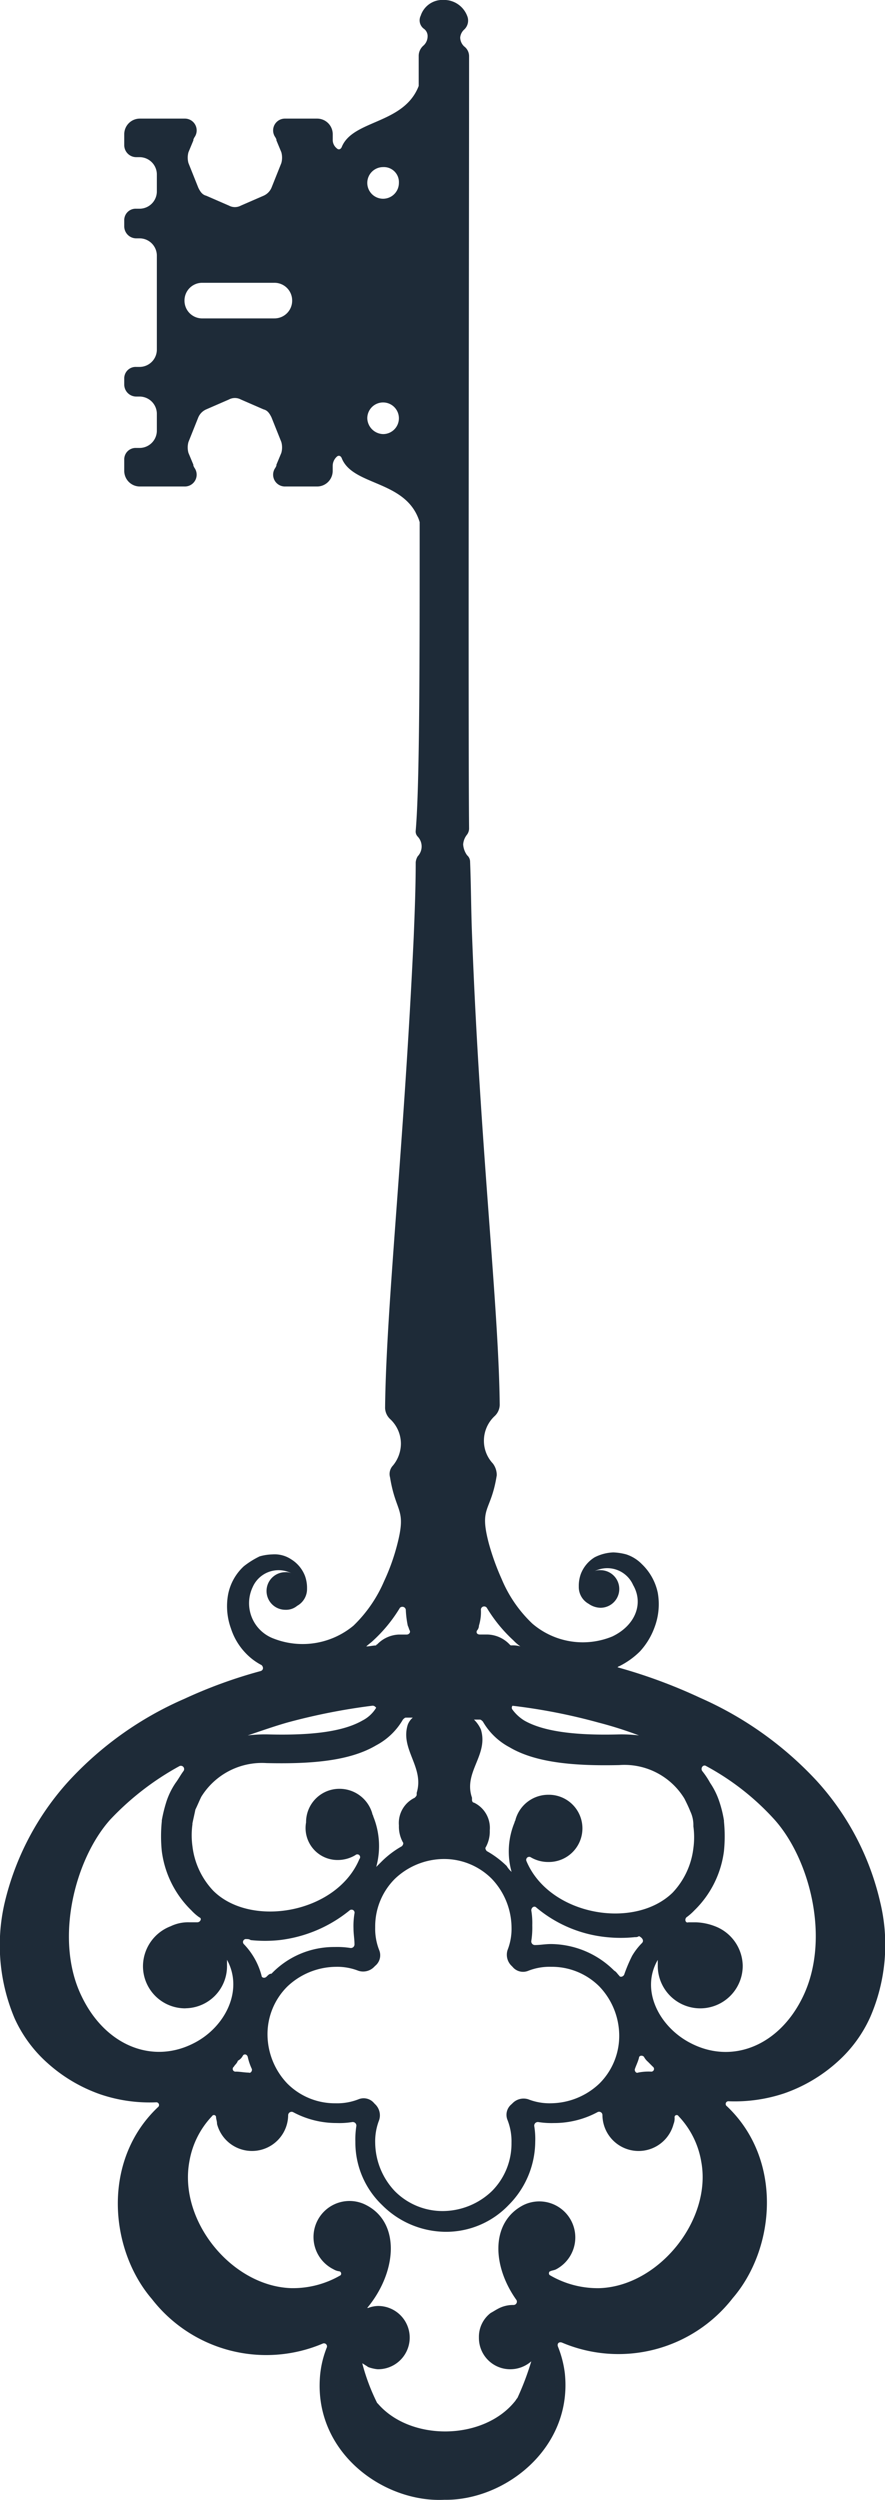 <svg xmlns="http://www.w3.org/2000/svg" width="65.121" height="183.791" viewBox="0 0 65.121 183.791">
  <path id="Path_1756" data-name="Path 1756" d="M27.408,29.161a1.131,1.131,0,0,1-1.163.291,4.265,4.265,0,0,0-1.672-.291h0a5.255,5.255,0,0,0-3.562,1.454h0a4.94,4.94,0,0,0-1.454,3.562h0a5.256,5.256,0,0,0,1.454,3.562h0a4.94,4.94,0,0,0,3.562,1.454h0a4.266,4.266,0,0,0,1.672-.291,1,1,0,0,1,1.163.291l.073.073a1.131,1.131,0,0,1,.291,1.163,4.266,4.266,0,0,0-.291,1.672h0a5.255,5.255,0,0,0,1.454,3.562h0A4.94,4.94,0,0,0,32.5,47.118h0a5.255,5.255,0,0,0,3.562-1.454h0A4.94,4.94,0,0,0,37.513,42.1h0a4.265,4.265,0,0,0-.291-1.672,1,1,0,0,1,.291-1.163l.073-.073a1.131,1.131,0,0,1,1.163-.291,4.266,4.266,0,0,0,1.672.291h0a5.255,5.255,0,0,0,3.562-1.454h0a4.94,4.94,0,0,0,1.454-3.562h0a5.255,5.255,0,0,0-1.454-3.562h0a4.94,4.94,0,0,0-3.562-1.454h0a4.265,4.265,0,0,0-1.672.291,1,1,0,0,1-1.163-.291l-.073-.073a1.131,1.131,0,0,1-.291-1.163,4.265,4.265,0,0,0,.291-1.672h0a5.255,5.255,0,0,0-1.454-3.562h0A4.94,4.94,0,0,0,32.5,21.237h0a5.255,5.255,0,0,0-3.562,1.454h0a4.94,4.94,0,0,0-1.454,3.562h0a4.266,4.266,0,0,0,.291,1.672,1,1,0,0,1-.291,1.163l-.073.073Zm6.834,116.245h0c.945,3.126,4.943,2.617,5.743,4.725.073.145.218.218.364.073a.921.921,0,0,0,.291-.654v-.363a1.148,1.148,0,0,1,1.163-1.163h2.326a.868.868,0,0,1,.727,1.381l-.073.145v.073l-.363.872a1.487,1.487,0,0,0,0,.8l.727,1.817c.145.291.291.509.582.582l1.672.727a.927.927,0,0,0,.872,0l1.672-.727a1.126,1.126,0,0,0,.582-.582l.727-1.817a1.493,1.493,0,0,0,0-.8l-.363-.872v-.073l-.073-.145a.868.868,0,0,1,.727-1.381h3.271a1.148,1.148,0,0,1,1.163,1.163v.8a.84.84,0,0,1-.872.872h-.291a1.274,1.274,0,0,0-1.236,1.236V153.4a1.274,1.274,0,0,0,1.236,1.236h.291a.884.884,0,0,1,.872.872v.436a.84.84,0,0,1-.872.872h-.291a1.274,1.274,0,0,0-1.236,1.236v6.979a1.274,1.274,0,0,0,1.236,1.236h.291a.884.884,0,0,1,.872.872v.436a.84.84,0,0,1-.872.872h-.291a1.274,1.274,0,0,0-1.236,1.236V171a1.274,1.274,0,0,0,1.236,1.236h.291a.884.884,0,0,1,.872.872v.8a1.148,1.148,0,0,1-1.163,1.163H51.544a.868.868,0,0,1-.727-1.381l.073-.145v-.073l.363-.872a1.493,1.493,0,0,0,0-.8l-.727-1.817c-.145-.291-.291-.509-.582-.582l-1.672-.727a.927.927,0,0,0-.872,0l-1.672.727a1.126,1.126,0,0,0-.582.582L44.42,171.8a1.494,1.494,0,0,0,0,.8l.363.872v.073l.073.145a.868.868,0,0,1-.727,1.381H41.8a1.148,1.148,0,0,1-1.163-1.163v-.363a.789.789,0,0,0-.291-.654c-.145-.145-.291-.073-.364.073-.8,2.036-4.58,1.672-5.67,4.507v2.254a1.009,1.009,0,0,1-.364.727.922.922,0,0,0-.291.654.661.661,0,0,0,.291.582.77.77,0,0,1,.218.945,1.685,1.685,0,0,1-1.672,1.163h-.073a1.826,1.826,0,0,1-1.672-1.163.9.9,0,0,1,.218-1.018.9.9,0,0,0,.291-.582.921.921,0,0,0-.291-.654.9.9,0,0,1-.363-.727c0-11.777.073-50.162,0-56.778a.78.78,0,0,1,.145-.436,1.291,1.291,0,0,0,.291-.727,1.525,1.525,0,0,0-.291-.8.629.629,0,0,1-.218-.436c-.073-1.817-.073-3.635-.145-5.452-.582-15.485-1.963-27.189-2.036-34.532a1.167,1.167,0,0,1,.363-.8,2.477,2.477,0,0,0,.8-1.817,2.426,2.426,0,0,0-.654-1.672,1.4,1.4,0,0,1-.291-.872c.436-2.763,1.309-2.254.582-5.016a18.108,18.108,0,0,0-.945-2.617,9.6,9.6,0,0,0-2.254-3.271,5.7,5.7,0,0,0-5.889-.945c-1.672.8-2.326,2.4-1.527,3.78a2.078,2.078,0,0,0,2.835,1.018h0a.922.922,0,0,1-.436.073,1.381,1.381,0,0,1,0-2.763,1.559,1.559,0,0,1,.872.291h0a1.407,1.407,0,0,1,.727,1.236v.145h0a2.614,2.614,0,0,1-.145.8,2.482,2.482,0,0,1-1.018,1.236,3.261,3.261,0,0,1-1.381.363,4.259,4.259,0,0,1-.945-.145,2.846,2.846,0,0,1-1.163-.727h0a4.057,4.057,0,0,1-1.163-2.108A4.8,4.8,0,0,1,16.94,64.2a5.271,5.271,0,0,1,1.09-1.817,5.821,5.821,0,0,1,1.527-1.091c.073,0,.073-.073.145-.073A38.818,38.818,0,0,1,13.6,58.968a25.944,25.944,0,0,1-8.578-6.107A19.821,19.821,0,0,1,.364,43.992a13.341,13.341,0,0,1,.727-8.506,9.787,9.787,0,0,1,2.4-3.271,11.464,11.464,0,0,1,3.926-2.326,11.507,11.507,0,0,1,4.071-.582.2.2,0,0,0,.145-.364C7.489,25.018,8.07,18.475,11.2,14.84h0a10.653,10.653,0,0,1,12.577-3.271c.218.073.364-.073.291-.291a7.757,7.757,0,0,1-.509-1.963C22.974,3.79,27.99-.063,32.424.009h0c4.435-.218,9.524,3.417,9.16,8.942a7.307,7.307,0,0,1-.509,2.254.224.224,0,0,0,.291.291,10.653,10.653,0,0,1,12.577,3.271h0c3.126,3.635,3.708,10.178-.436,14.1a.2.2,0,0,0,.145.363,11.285,11.285,0,0,1,4.071.582,11.462,11.462,0,0,1,3.926,2.326,9.785,9.785,0,0,1,2.4,3.271,13.8,13.8,0,0,1,.727,8.506,20.2,20.2,0,0,1-4.653,8.869A25.206,25.206,0,0,1,51.544,58.9a35.187,35.187,0,0,1-5.6,2.036c-.218.073-.218.291-.073.436a4.435,4.435,0,0,1,1.163.872,4.68,4.68,0,0,1,1.091,1.817,4.8,4.8,0,0,1,.218,2.472,3.8,3.8,0,0,1-1.163,2.108h0a6.283,6.283,0,0,1-1.163.727,3.685,3.685,0,0,1-.945.145,2.194,2.194,0,0,1-1.381-.364,2.481,2.481,0,0,1-1.018-1.236,2.614,2.614,0,0,1-.145-.8h0v-.145a1.407,1.407,0,0,1,.727-1.236h0a1.269,1.269,0,0,1,.872-.291,1.381,1.381,0,1,1,0,2.763.922.922,0,0,1-.436-.073h0a2.078,2.078,0,0,0,2.835-1.018A2.772,2.772,0,0,0,45,63.33a5.858,5.858,0,0,0-5.889.945,10.037,10.037,0,0,0-2.254,3.271,15.4,15.4,0,0,0-.945,2.617c-.727,2.763.073,2.326.509,5.016a.906.906,0,0,1-.218.872,2.54,2.54,0,0,0-.582,1.6,2.478,2.478,0,0,0,.8,1.818,1.167,1.167,0,0,1,.364.8c-.073,7.343-1.381,19.12-2.108,34.677-.073,1.817-.145,3.635-.145,5.452a1.033,1.033,0,0,1-.145.436,1.054,1.054,0,0,0,0,1.454.534.534,0,0,1,.145.436c-.291,3.344-.291,12.431-.291,22.682Zm2.69,26.1a1.163,1.163,0,1,0-1.163-1.163,1.106,1.106,0,0,0,1.163,1.163Zm0-19.629a1.163,1.163,0,1,0,1.163,1.163,1.2,1.2,0,0,0-1.163-1.163Zm8,8.506a1.3,1.3,0,0,0-1.309,1.309h0A1.3,1.3,0,0,0,44.929,163h5.307a1.3,1.3,0,0,0,1.309-1.309h0a1.3,1.3,0,0,0-1.309-1.309ZM37.3,9.606a2.326,2.326,0,1,0,0,4.653,2.151,2.151,0,0,0,.727-.145h.073c-2.181,2.617-2.472,6.252.073,7.561a2.65,2.65,0,1,0,2.4-4.725,1.034,1.034,0,0,0-.436-.145.18.18,0,0,1-.073-.291,6.962,6.962,0,0,1,3.635-.945c4.362.145,8.288,4.944,7.488,9.305a6.371,6.371,0,0,1-1.672,3.344.156.156,0,0,1-.291-.073c0-.145-.073-.291-.073-.509a2.661,2.661,0,0,0-5.234.654.254.254,0,0,1-.364.218,6.729,6.729,0,0,0-3.2-.8h0a5.875,5.875,0,0,0-1.163.073.266.266,0,0,1-.291-.291,6.254,6.254,0,0,0,.073-1.163h0A6.362,6.362,0,0,0,37,21.673h0a6.656,6.656,0,0,0-4.653-1.963h0A6.362,6.362,0,0,0,27.7,21.673h0a6.656,6.656,0,0,0-1.963,4.653h0a5.875,5.875,0,0,0,.073,1.163.266.266,0,0,1-.291.291,6.252,6.252,0,0,0-1.163-.073h0a6.729,6.729,0,0,0-3.2.8.245.245,0,0,1-.364-.218,2.661,2.661,0,0,0-5.234-.654,1.078,1.078,0,0,0-.073.509.156.156,0,0,1-.291.073,6.371,6.371,0,0,1-1.672-3.344c-.8-4.289,3.126-9.16,7.488-9.305a6.962,6.962,0,0,1,3.635.945c.145.073.073.291,0,.291-.145.073-.291.073-.436.145a2.65,2.65,0,0,0,2.4,4.725c2.4-1.236,2.326-4.435.509-6.979a.245.245,0,0,1,.218-.364A2.3,2.3,0,0,0,28.5,14.04c.145-.073.363-.218.509-.291a2.206,2.206,0,0,0,.872-1.817,2.3,2.3,0,0,0-2.326-2.326,2.346,2.346,0,0,0-1.527.582h0A20.292,20.292,0,0,1,27.045,7.5c.073-.073.145-.218.218-.291C29.589,4.371,34.9,4.3,37.3,7.061l.073.073a14.965,14.965,0,0,1,1.091,2.908h0c-.145-.073-.218-.145-.364-.218h0c0-.073-.582-.218-.8-.218ZM47.909,31.851a.2.2,0,0,0-.145-.363c-.291,0-.654-.073-.945-.073-.145-.073-.291.145-.218.291a4.1,4.1,0,0,1,.291.872c.073.218.291.218.363.073a.876.876,0,0,1,.363-.363h0c.073-.218.218-.291.291-.436Zm3.562,4.289A3.1,3.1,0,0,1,54.6,39.267a3.162,3.162,0,0,1-2.036,2.908h0a2.95,2.95,0,0,1-1.381.291H50.6c-.218,0-.364.291-.145.364a3.642,3.642,0,0,1,.582.509A7.378,7.378,0,0,1,53.216,47.7a10.931,10.931,0,0,1,0,2.181h0v.073h0a10.638,10.638,0,0,1-.363,1.454,5.506,5.506,0,0,1-.654,1.309c-.218.291-.364.582-.582.872a.242.242,0,0,0,.291.364A20.506,20.506,0,0,0,57,50.026c2.617-2.908,4.144-8.869,2.108-13.013C57.36,33.378,53.87,32,50.817,33.6c-2.254,1.163-3.635,3.853-2.4,6.107v-.436a3.088,3.088,0,0,1,3.053-3.126Zm-14.1,26.753a2.335,2.335,0,0,1-1.6.727h-.582c-.145,0-.291.145-.218.291s.073.218.145.363a7.25,7.25,0,0,1,.145,1.163.253.253,0,0,0,.436.145,10.84,10.84,0,0,1,1.963-2.4c.145-.145.363-.291.509-.436-.218,0-.509.073-.727.073a.071.071,0,0,1-.073.073ZM45.51,38.467c.145-.145.364-.073.364.073a5.246,5.246,0,0,0,1.309,2.326.221.221,0,0,1-.218.363.437.437,0,0,1-.291-.073,10.211,10.211,0,0,0-2.108,0A10,10,0,0,0,39.4,43.338a.221.221,0,0,1-.363-.218,5.5,5.5,0,0,0,.073-1.09h0c0-.436-.073-.8-.073-1.163a.266.266,0,0,1,.291-.291,6.254,6.254,0,0,0,1.163.073h0a6.361,6.361,0,0,0,4.653-1.963h0c.145,0,.218-.073.363-.218Zm1.381,17.738a10.738,10.738,0,0,1-1.527.073c-2.908-.073-5.38.145-6.906,1.018a2.531,2.531,0,0,0-1.018.945l.073.073a.267.267,0,0,0,.218.073,45.306,45.306,0,0,0,6.252-1.236c1.018-.291,2.035-.654,2.908-.945Zm-6.616-9.16a2.511,2.511,0,0,0-1.309.363.206.206,0,0,1-.291-.291c1.672-4,8-5.089,10.759-2.326a5.732,5.732,0,0,1,1.527,3.271,5.884,5.884,0,0,1,0,1.6h0v.073h0c-.073.364-.145.654-.218,1.018-.145.291-.291.654-.436.945a5.247,5.247,0,0,1-4.8,2.472c-3.271-.073-6.107.145-8.07,1.309a4.926,4.926,0,0,0-1.963,1.89c-.073.073-.145.145-.218.145h-.509A1.3,1.3,0,0,0,35.114,57c.582-1.817-1.236-3.126-.654-5.016v-.145c0-.073.073-.145.145-.218a2.058,2.058,0,0,0,1.163-2.035h0a2.389,2.389,0,0,0-.291-1.236c-.073-.073,0-.218.073-.291A6.911,6.911,0,0,0,37,46.973h0l.436-.436a5.78,5.78,0,0,0,.218,3.708c0,.073.073.145.073.218h0a2.507,2.507,0,0,0,2.4,1.817A2.451,2.451,0,0,0,42.6,49.808a2.35,2.35,0,0,0-2.326-2.763ZM30.243,57.368h-.436c-.073,0-.145-.073-.218-.145a4.925,4.925,0,0,0-1.963-1.89c-1.963-1.163-4.871-1.381-8.07-1.309a5.169,5.169,0,0,1-4.8-2.472c-.145-.291-.291-.582-.436-.945A2.322,2.322,0,0,1,14.1,49.59h0v-.073h0a5.886,5.886,0,0,1,0-1.6,5.731,5.731,0,0,1,1.527-3.271c2.835-2.763,9.087-1.672,10.759,2.326a.224.224,0,0,1-.291.291,2.51,2.51,0,0,0-1.309-.364,2.472,2.472,0,1,0,0,4.943,2.507,2.507,0,0,0,2.4-1.817h0c0-.073.073-.145.073-.218a5.559,5.559,0,0,0,.218-3.635,1.926,1.926,0,0,1,.364.436h0A6.914,6.914,0,0,0,29.3,47.7c.073.073.145.218.073.291a2.39,2.39,0,0,0-.291,1.236h0a2.058,2.058,0,0,0,1.163,2.036c.073,0,.145.073.145.218v.145c.654,1.89-1.236,3.126-.654,5.016a2.335,2.335,0,0,0,.509.727Zm-3.417,5.38a3.16,3.16,0,0,1,.509.436,10.84,10.84,0,0,1,1.963,2.4.239.239,0,0,0,.436-.145,3.4,3.4,0,0,1,.145-1.163.555.555,0,0,1,.145-.363c.073-.145,0-.291-.218-.291h-.582a2.335,2.335,0,0,1-1.6-.727c-.073-.073-.073-.073-.145-.073a2.011,2.011,0,0,1-.654-.073Zm.582-4.362h0a.221.221,0,0,0,0-.291,3.1,3.1,0,0,0-.872-.8c-1.527-.872-4.071-1.09-6.906-1.018a10.737,10.737,0,0,1-1.527-.073,28.8,28.8,0,0,0,2.981.945,42.415,42.415,0,0,0,6.325,1.236ZM13.159,53.952c.218.145.436-.145.291-.364a6.064,6.064,0,0,1-.582-.872,5.5,5.5,0,0,1-.654-1.309,8.5,8.5,0,0,1-.364-1.454h0V49.88h0a10.935,10.935,0,0,1,0-2.181,7.378,7.378,0,0,1,2.181-4.362,4.149,4.149,0,0,1,.582-.509c.145-.145.073-.436-.145-.364h-.582a4.252,4.252,0,0,1-1.381-.291h0a3.162,3.162,0,0,1-2.036-2.908,3.126,3.126,0,1,1,6.252,0V39.7c1.309-2.254-.145-4.943-2.4-6.107-3.053-1.6-6.543-.218-8.288,3.417C4,41.229,5.526,47.118,8.143,50.026a18.819,18.819,0,0,0,5.016,3.926Zm4.725-13.013a4.665,4.665,0,0,0,.727-.945,11.181,11.181,0,0,0,.582-1.381c.073-.145.291-.218.363-.073.145.145.218.291.364.364h0a6.656,6.656,0,0,0,4.653,1.963h0c.436,0,.8-.073,1.163-.073a.266.266,0,0,1,.291.291,6.254,6.254,0,0,0-.073,1.163h0a5.5,5.5,0,0,0,.073,1.091c0,.218-.218.363-.363.218A9.475,9.475,0,0,0,20.5,41.375a10.2,10.2,0,0,0-2.108,0,.437.437,0,0,0-.291.073c-.291-.145-.363-.363-.218-.509Zm.509-9.233c.073-.145-.073-.363-.218-.291a3.841,3.841,0,0,1-.945.073.2.2,0,0,0-.145.363l.363.364h0a1.275,1.275,0,0,1,.291.364c.145.145.363.073.363-.073C18.175,32.215,18.321,31.924,18.394,31.706Z" transform="translate(65.121 183.791) rotate(180)" fill="#1e2b38" fill-rule="evenodd"/>
</svg>
